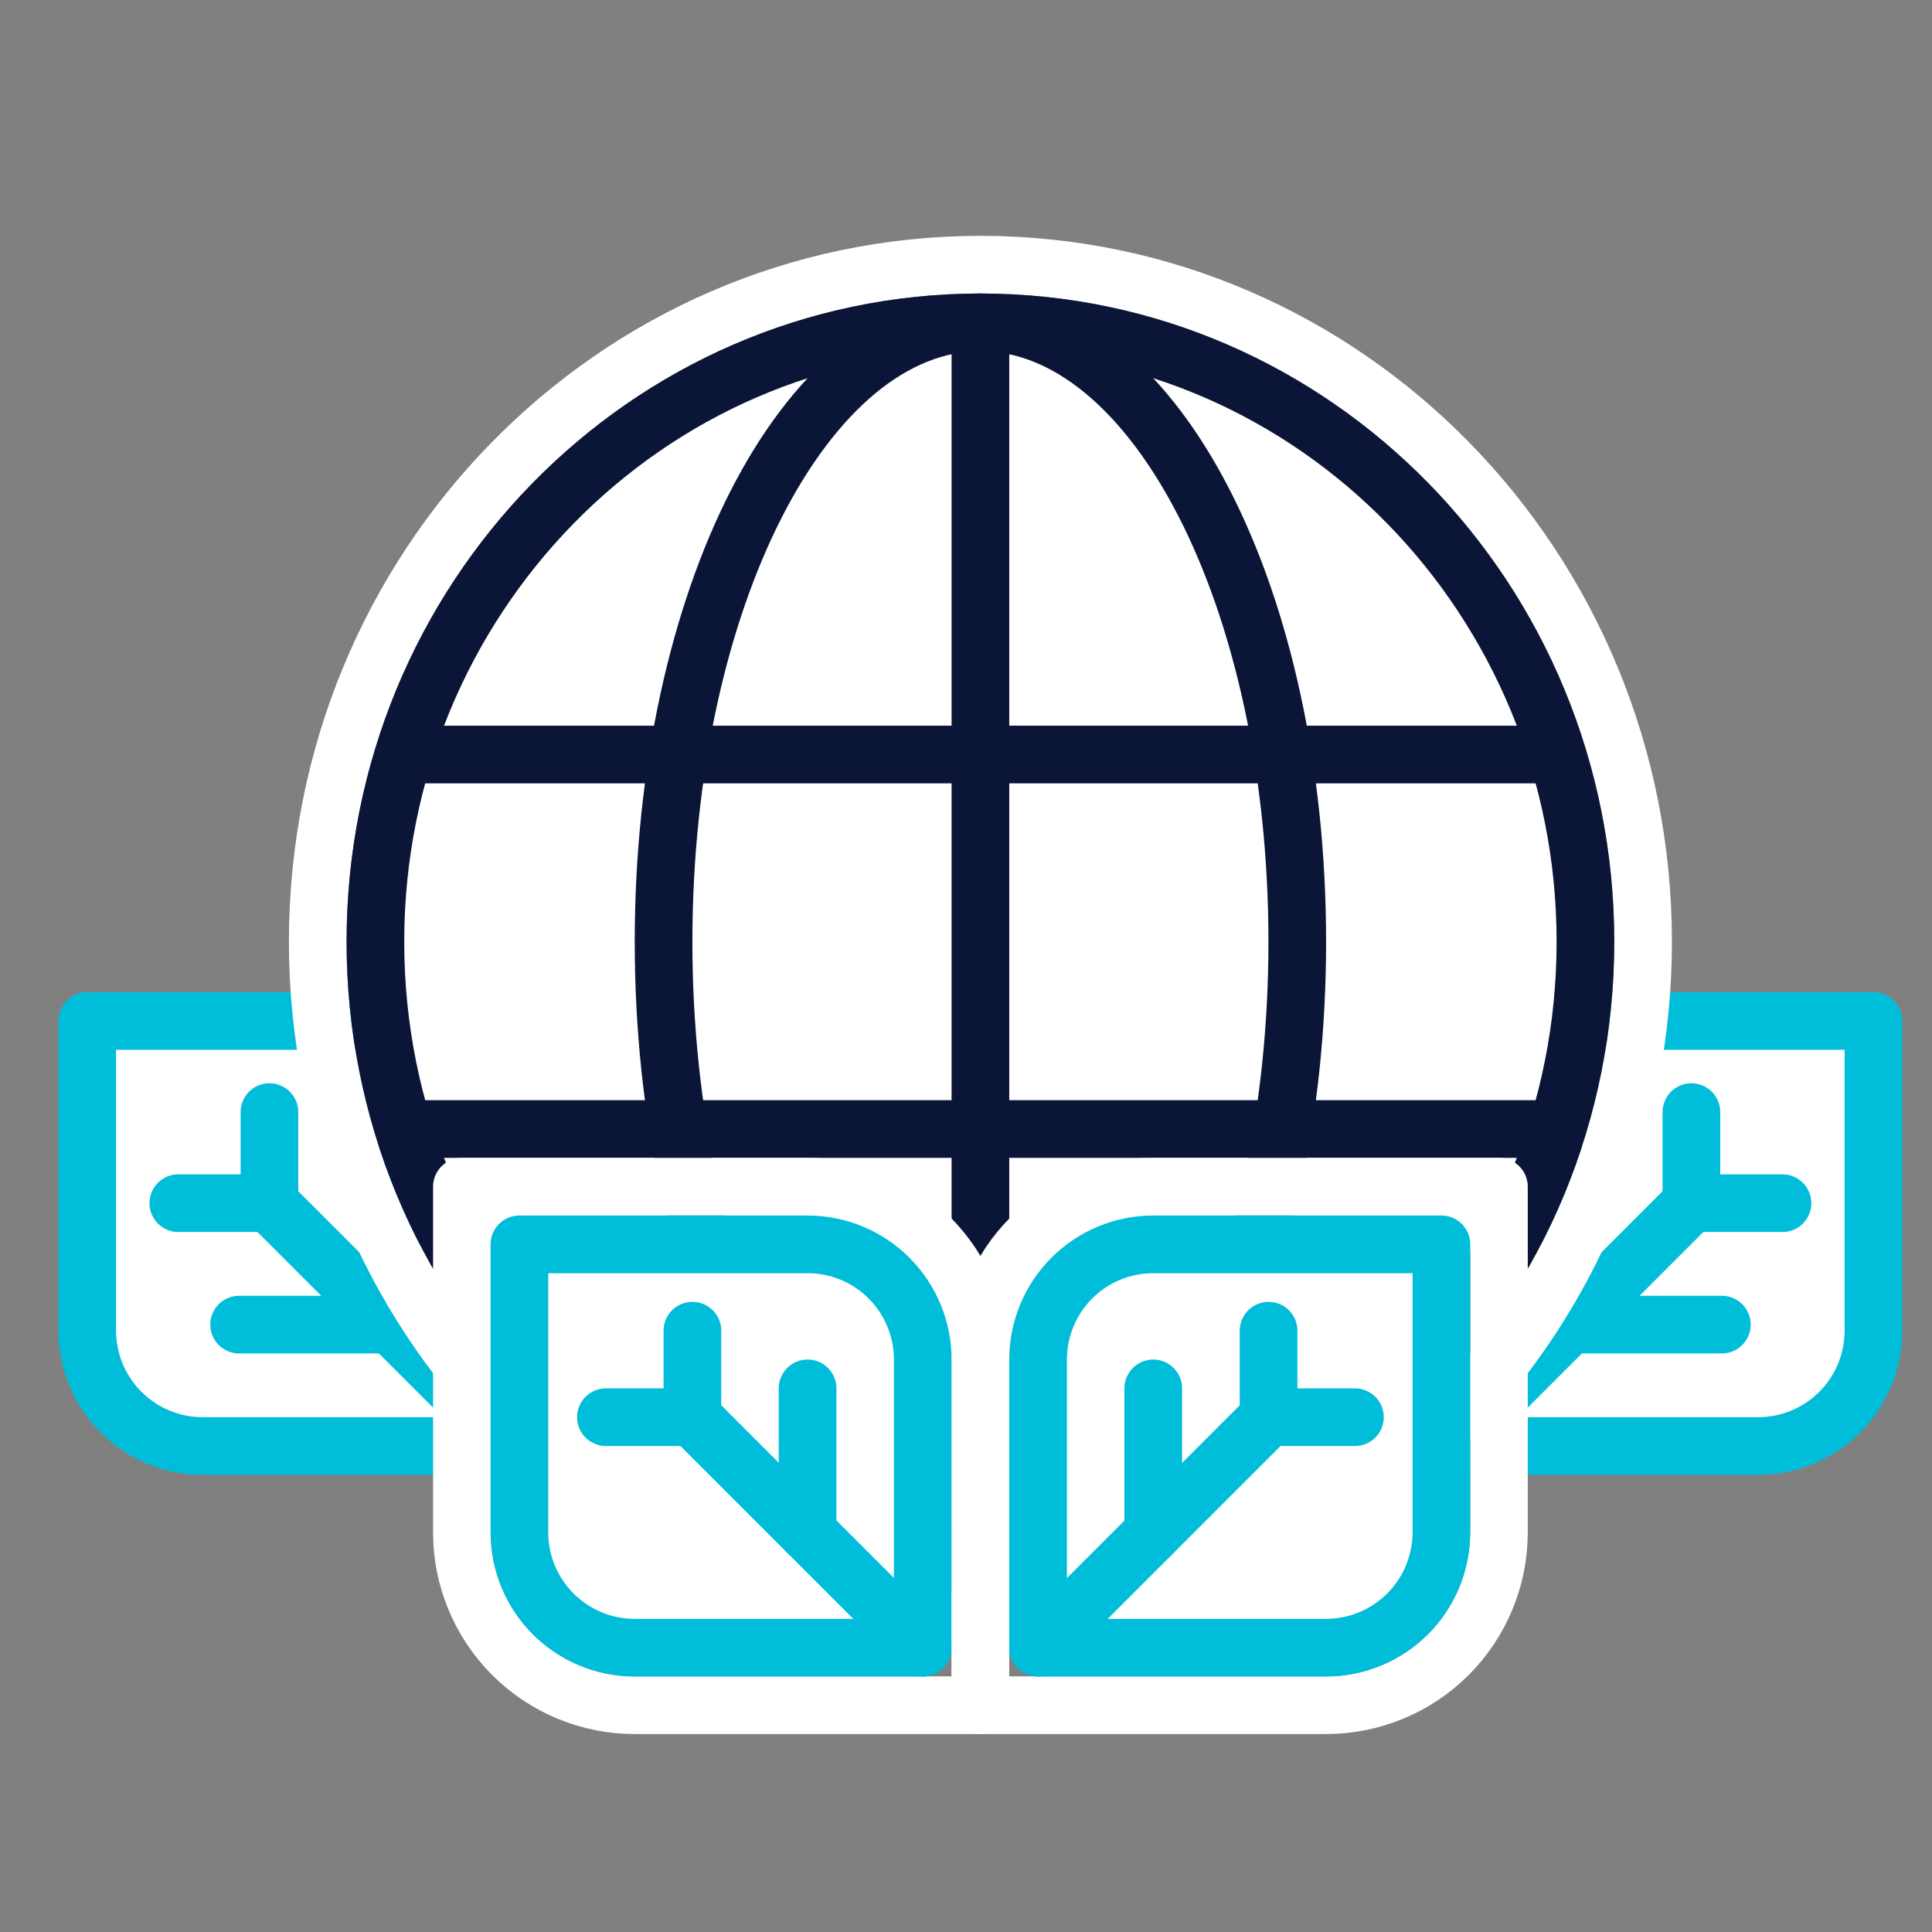 <svg width="130" height="130" viewBox="0 0 130 130" fill="none" xmlns="http://www.w3.org/2000/svg">
<rect x="0" y="0" width="130" height="130" fill="#808080" stroke="none"/>
<path d="M118.31 97.3H97.47V76.46C97.469 75.441 97.669 74.431 98.058 73.489C98.448 72.547 99.019 71.691 99.74 70.97C100.461 70.249 101.317 69.677 102.259 69.288C103.201 68.898 104.211 68.699 105.23 68.7H126.06V89.54C126.06 91.596 125.244 93.569 123.791 95.024C122.338 96.479 120.367 97.297 118.31 97.3Z" fill="white"/>
<path d="M118.31 97.3H97.47V76.46C97.469 75.441 97.669 74.431 98.058 73.489C98.448 72.547 99.019 71.691 99.74 70.97C100.461 70.249 101.317 69.677 102.259 69.288C103.201 68.898 104.211 68.699 105.23 68.7H126.06V89.54C126.06 91.596 125.244 93.569 123.791 95.024C122.338 96.479 120.367 97.297 118.31 97.3V97.3Z" stroke="#00BDDA" stroke-width="3.88" stroke-linecap="round" stroke-linejoin="round"/>
<path d="M113.81 80.96L97.47 97.3" stroke="#00BDDA" stroke-width="3.88" stroke-linecap="round" stroke-linejoin="round"/>
<path d="M105.64 78.91V89.13" stroke="#00BDDA" stroke-width="3.88" stroke-linecap="round" stroke-linejoin="round"/>
<path d="M113.81 74.83V80.96" stroke="#00BDDA" stroke-width="3.88" stroke-linecap="round" stroke-linejoin="round"/>
<path d="M105.64 89.13H115.86" stroke="#00BDDA" stroke-width="3.88" stroke-linecap="round" stroke-linejoin="round"/>
<path d="M113.81 80.96H119.94" stroke="#00BDDA" stroke-width="3.88" stroke-linecap="round" stroke-linejoin="round"/>
<path d="M13.63 97.3H34.47V76.46C34.471 75.441 34.272 74.431 33.882 73.489C33.493 72.547 32.921 71.691 32.2 70.97C31.479 70.249 30.623 69.677 29.681 69.288C28.739 68.898 27.73 68.699 26.71 68.7H5.87V89.54C5.873 91.597 6.691 93.57 8.146 95.024C9.601 96.479 11.573 97.297 13.63 97.3Z" fill="white"/>
<path d="M13.63 97.3H34.47V76.46C34.471 75.441 34.272 74.431 33.882 73.489C33.493 72.547 32.921 71.691 32.2 70.97C31.479 70.249 30.623 69.677 29.681 69.288C28.739 68.898 27.73 68.699 26.71 68.7H5.87V89.54C5.873 91.597 6.691 93.57 8.146 95.024C9.601 96.479 11.573 97.297 13.63 97.3V97.3Z" stroke="#00BDDA" stroke-width="3.88" stroke-linecap="round" stroke-linejoin="round"/>
<path d="M18.13 80.96L34.47 97.3" stroke="#00BDDA" stroke-width="3.88" stroke-linecap="round" stroke-linejoin="round"/>
<path d="M26.3 78.91V89.13" stroke="#00BDDA" stroke-width="3.88" stroke-linecap="round" stroke-linejoin="round"/>
<path d="M18.13 74.83V80.96" stroke="#00BDDA" stroke-width="3.88" stroke-linecap="round" stroke-linejoin="round"/>
<path d="M26.3 89.13H16.09" stroke="#00BDDA" stroke-width="3.88" stroke-linecap="round" stroke-linejoin="round"/>
<path d="M18.13 80.96H12" stroke="#00BDDA" stroke-width="3.88" stroke-linecap="round" stroke-linejoin="round"/>
<path d="M65.97 108.93C90.596 108.93 110.56 88.532 110.56 63.37C110.56 38.208 90.596 17.81 65.97 17.81C41.343 17.81 21.38 38.208 21.38 63.37C21.38 88.532 41.343 108.93 65.97 108.93Z" stroke="white" stroke-width="3.88" stroke-miterlimit="10"/>
<path d="M106.68 63.37C106.68 86.37 88.45 105.05 65.97 105.05C43.49 105.05 25.23 86.39 25.23 63.37C25.23 40.35 43.46 21.69 65.94 21.69C88.42 21.69 106.65 40.35 106.65 63.37" fill="white"/>
<path d="M65.97 105.05C88.453 105.05 106.68 86.389 106.68 63.37C106.68 40.351 88.453 21.69 65.97 21.69C43.486 21.69 25.26 40.351 25.26 63.37C25.26 86.389 43.486 105.05 65.97 105.05Z" stroke="#0B1537" stroke-width="3.88" stroke-miterlimit="10"/>
<path d="M65.97 21.69V105.05" stroke="#0B1537" stroke-width="3.88" stroke-miterlimit="10"/>
<path d="M27.2 50.77H104.74" stroke="#0B1537" stroke-width="3.88" stroke-miterlimit="10"/>
<path d="M27.2 75.97H104.74" stroke="#0B1537" stroke-width="3.88" stroke-miterlimit="10"/>
<path d="M65.97 105.05C77.745 105.05 87.29 86.389 87.29 63.37C87.29 40.351 77.745 21.69 65.97 21.69C54.195 21.69 44.65 40.351 44.65 63.37C44.65 86.389 54.195 105.05 65.97 105.05Z" stroke="#0B1537" stroke-width="3.88" stroke-miterlimit="10"/>
<path d="M42.71 114.74C39.626 114.74 36.667 113.515 34.486 111.334C32.305 109.153 31.08 106.194 31.08 103.11V79.85H54.34C57.423 79.855 60.378 81.082 62.558 83.262C64.738 85.442 65.965 88.397 65.97 91.48V114.74H42.71Z" stroke="white" stroke-width="3.88" stroke-linecap="round" stroke-linejoin="round"/>
<path d="M42.71 110.87H62.09V91.48C62.09 89.425 61.274 87.453 59.82 86C58.367 84.546 56.396 83.73 54.34 83.73H34.95V103.11C34.95 105.168 35.768 107.142 37.223 108.597C38.678 110.052 40.652 110.87 42.71 110.87Z" fill="white"/>
<path d="M42.71 110.87H62.09V91.48C62.09 89.425 61.274 87.453 59.82 86C58.367 84.546 56.396 83.73 54.34 83.73H34.95V103.11C34.95 105.168 35.768 107.142 37.223 108.597C38.678 110.052 40.652 110.87 42.71 110.87V110.87Z" stroke="#00BDDA" stroke-width="3.88" stroke-linecap="round" stroke-linejoin="round"/>
<path d="M46.59 95.36L62.1 110.87" stroke="#00BDDA" stroke-width="3.88" stroke-linecap="round" stroke-linejoin="round"/>
<path d="M54.34 93.42V103.11" stroke="#00BDDA" stroke-width="3.88" stroke-linecap="round" stroke-linejoin="round"/>
<path d="M46.59 89.54V95.36" stroke="#00BDDA" stroke-width="3.88" stroke-linecap="round" stroke-linejoin="round"/>
<path d="M46.59 95.36H40.77" stroke="#00BDDA" stroke-width="3.88" stroke-linecap="round" stroke-linejoin="round"/>
<path d="M89.23 114.74C92.315 114.74 95.273 113.515 97.454 111.334C99.635 109.153 100.86 106.194 100.86 103.11V79.85H77.6C74.517 79.855 71.562 81.082 69.382 83.262C67.203 85.442 65.975 88.397 65.97 91.48V114.74H89.23Z" stroke="white" stroke-width="3.88" stroke-linecap="round" stroke-linejoin="round"/>
<path d="M89.23 110.87H69.85V91.48C69.85 89.425 70.667 87.453 72.12 86C73.573 84.546 75.545 83.73 77.6 83.73H96.99V103.11C96.987 105.167 96.169 107.14 94.714 108.594C93.26 110.049 91.287 110.867 89.23 110.87Z" fill="white"/>
<path d="M89.23 110.87H69.85V91.48C69.85 89.425 70.667 87.453 72.12 86C73.573 84.546 75.545 83.73 77.6 83.73H96.99V103.11C96.987 105.167 96.169 107.14 94.714 108.594C93.26 110.049 91.287 110.867 89.23 110.87V110.87Z" stroke="#00BDDA" stroke-width="3.88" stroke-linecap="round" stroke-linejoin="round"/>
<path d="M85.36 95.36L69.85 110.87" stroke="#00BDDA" stroke-width="3.88" stroke-linecap="round" stroke-linejoin="round"/>
<path d="M77.6 93.42V103.11" stroke="#00BDDA" stroke-width="3.88" stroke-linecap="round" stroke-linejoin="round"/>
<path d="M85.36 89.54V95.36" stroke="#00BDDA" stroke-width="3.88" stroke-linecap="round" stroke-linejoin="round"/>
<path d="M85.36 95.36H91.17" stroke="#00BDDA" stroke-width="3.88" stroke-linecap="round" stroke-linejoin="round"/>
</svg>
